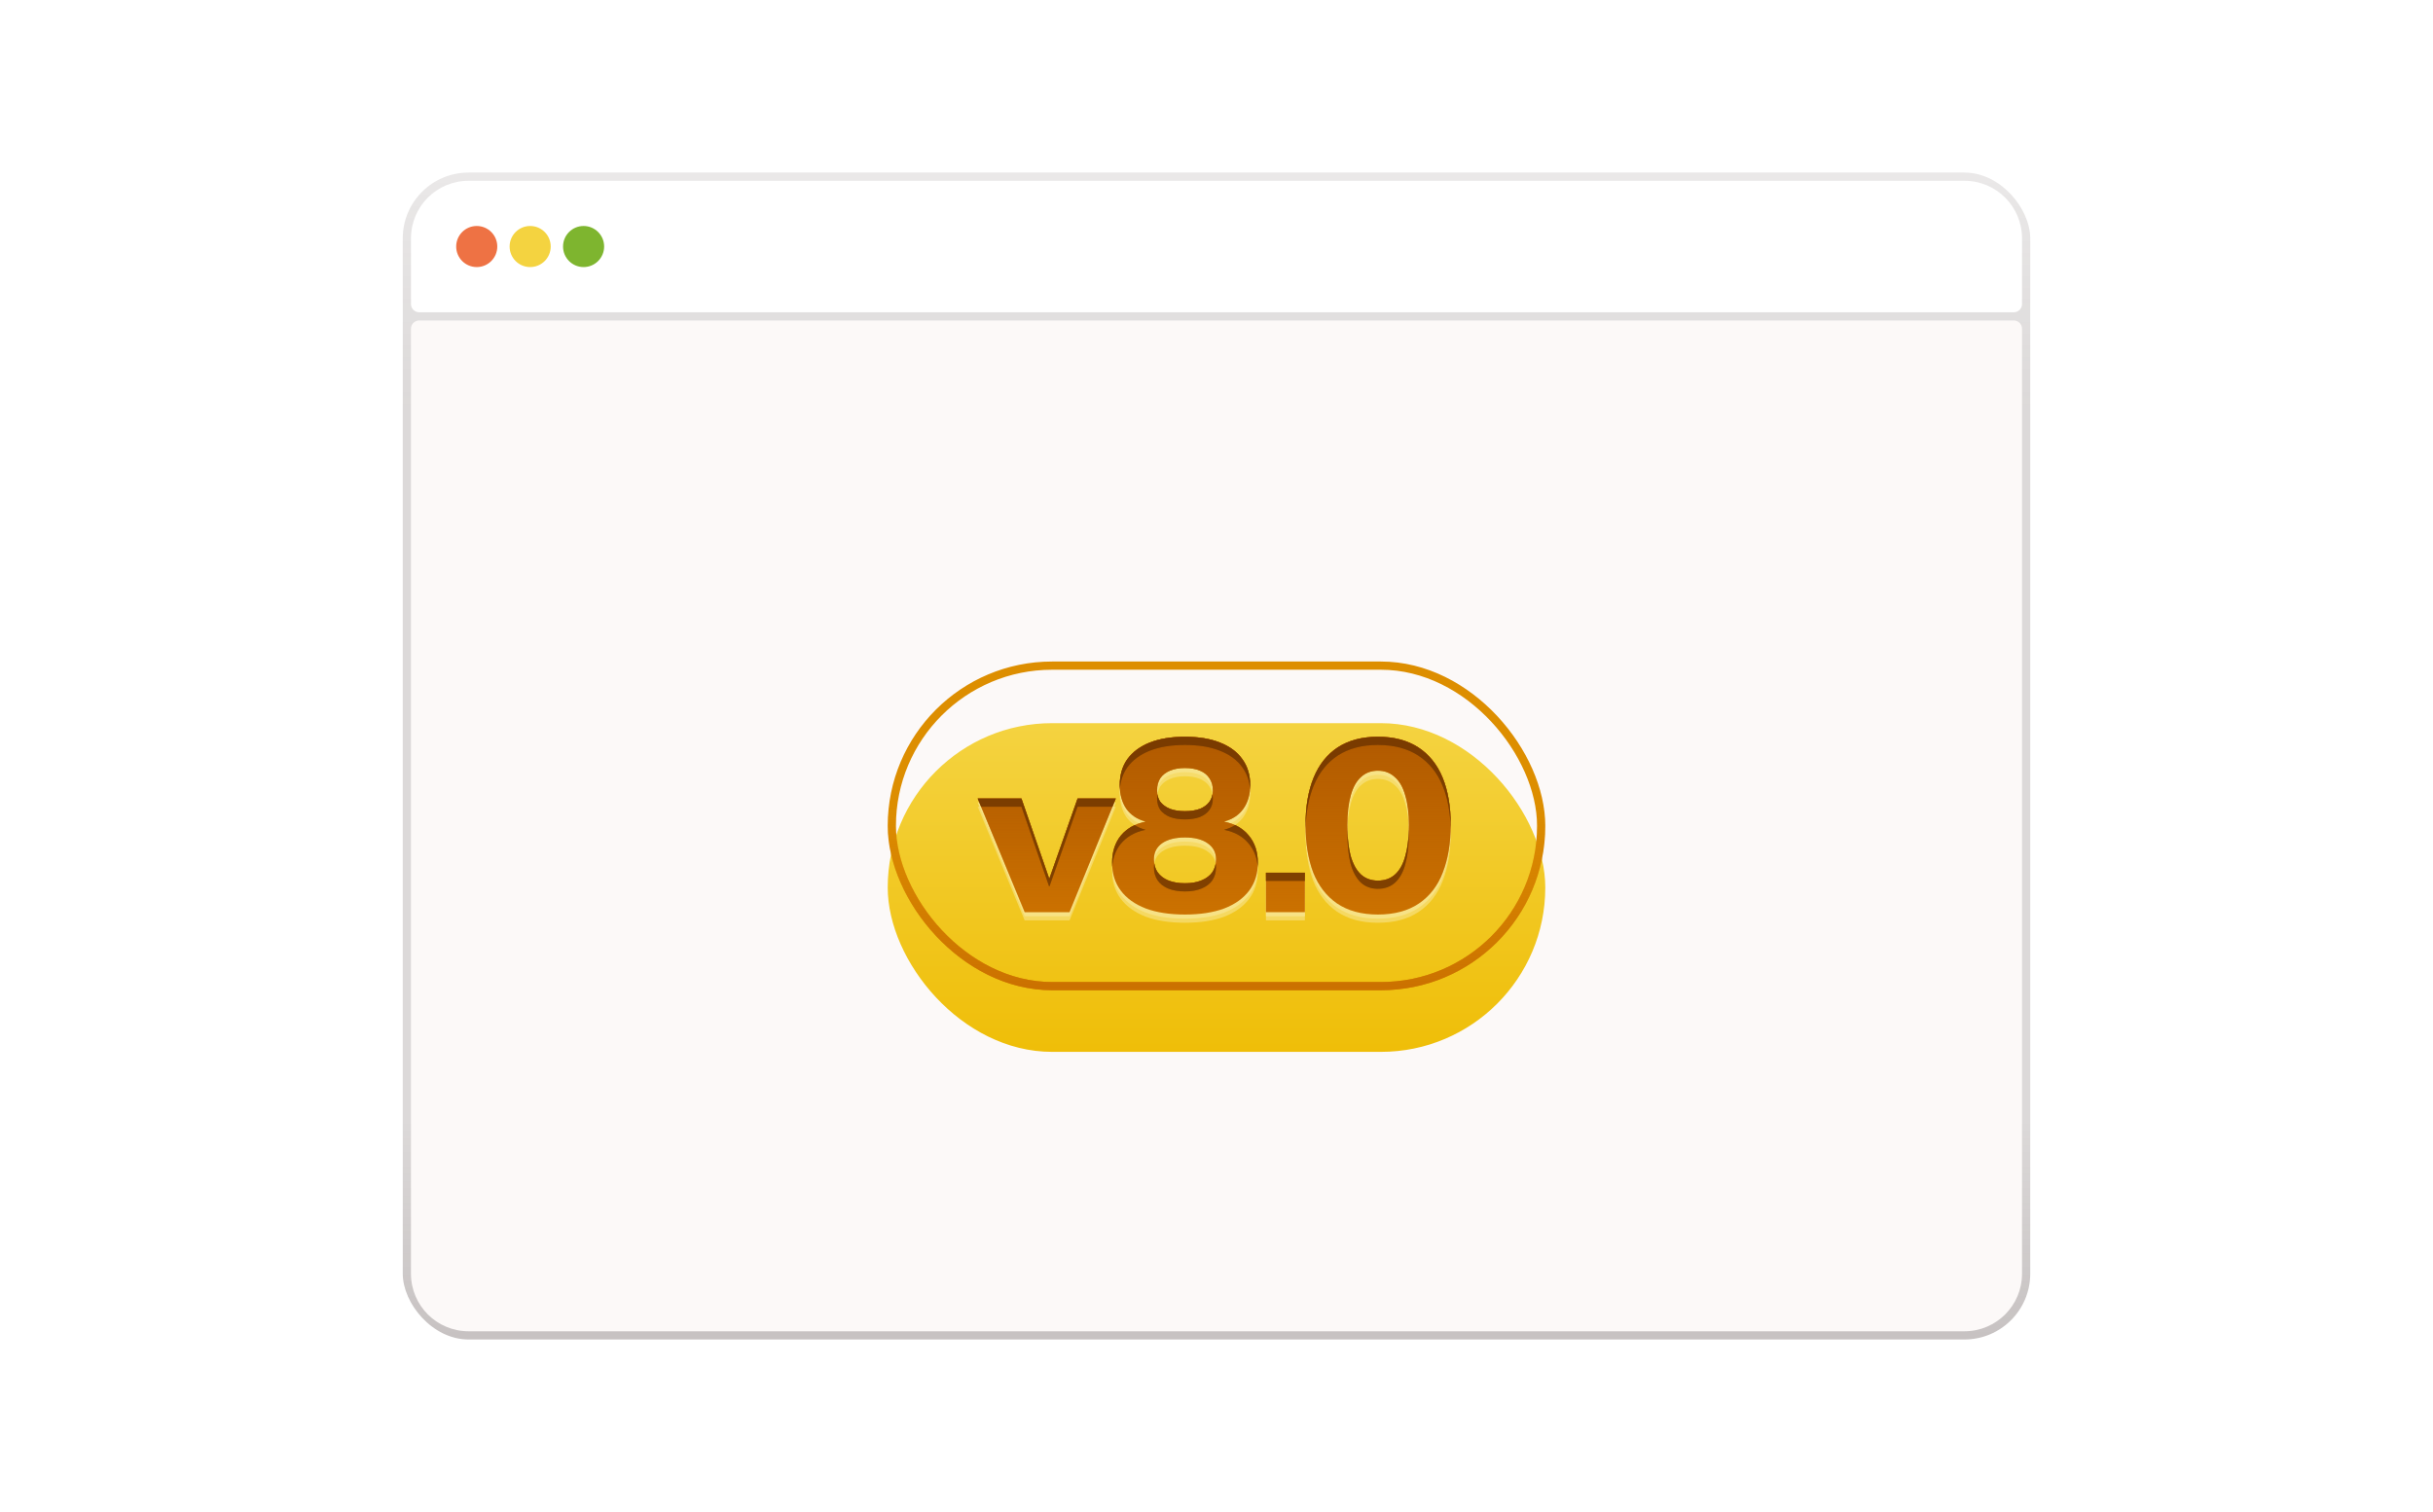 <svg width="592" height="368" viewBox="0 0 592 368" fill="none" xmlns="http://www.w3.org/2000/svg">
<rect x="98" y="42" width="396" height="284" rx="16" fill="url(#paint0_linear_251_572)"/>
<path d="M100 58C100 50.268 106.268 44 114 44H478C485.732 44 492 50.268 492 58V74C492 75.105 491.105 76 490 76H102C100.895 76 100 75.105 100 74V58Z" fill="white"/>
<circle cx="116" cy="60" r="5" fill="#EE7244"/>
<circle cx="129" cy="60" r="5" fill="#F4D340"/>
<circle cx="142" cy="60" r="5" fill="#7EB52F"/>
<path d="M100 80C100 78.895 100.895 78 102 78H490C491.105 78 492 78.895 492 80V310C492 317.732 485.732 324 478 324H114C106.268 324 100 317.732 100 310V80Z" fill="#FCF9F8"/>
<g filter="url(#filter0_ddddddiiii_251_572)">
<rect x="216" y="161" width="160" height="80" rx="40" fill="url(#paint1_linear_251_572)"/>
</g>
<rect x="217" y="162" width="158" height="78" rx="39" stroke="#DD8E00" stroke-width="2"/>
<rect x="217" y="162" width="158" height="78" rx="39" stroke="url(#paint2_linear_251_572)" stroke-width="2"/>
<g filter="url(#filter1_f_251_572)">
<path fill-rule="evenodd" clip-rule="evenodd" d="M270.635 210.97C270.793 208.765 271.485 206.9 272.712 205.376C274.163 203.627 276.147 202.496 278.664 201.984V201.92C277.706 201.67 276.849 201.298 276.094 200.804C274.755 201.415 273.627 202.272 272.712 203.376C271.304 205.125 270.6 207.323 270.6 209.968C270.6 210.308 270.612 210.642 270.635 210.97ZM272.492 192.079C272.468 191.756 272.456 191.426 272.456 191.088C272.456 188.613 273.075 186.501 274.312 184.752C275.592 183.003 277.405 181.659 279.752 180.72C282.141 179.781 285 179.312 288.328 179.312C291.656 179.312 294.493 179.781 296.84 180.72C299.229 181.659 301.043 183.003 302.28 184.752C303.56 186.501 304.2 188.613 304.2 191.088C304.2 191.425 304.188 191.755 304.163 192.078C304.01 190.034 303.382 188.258 302.28 186.752C301.043 185.003 299.229 183.659 296.84 182.72C294.493 181.781 291.656 181.312 288.328 181.312C285 181.312 282.141 181.781 279.752 182.72C277.405 183.659 275.592 185.003 274.312 186.752C273.246 188.259 272.64 190.034 272.492 192.079ZM300.51 200.796C301.864 201.408 302.988 202.268 303.88 203.376C305.331 205.125 306.056 207.323 306.056 209.968C306.056 210.311 306.044 210.647 306.021 210.977C305.859 208.769 305.145 206.902 303.88 205.376C302.472 203.627 300.488 202.496 297.928 201.984V201.92C298.891 201.669 299.752 201.294 300.51 200.796ZM292.36 214.256C291.251 214.725 289.907 214.96 288.328 214.96C286.749 214.96 285.384 214.725 284.232 214.256C283.123 213.787 282.269 213.125 281.672 212.272C281.254 211.645 280.982 210.945 280.857 210.172C280.803 210.479 280.776 210.8 280.776 211.136C280.776 212.331 281.075 213.376 281.672 214.272C282.269 215.125 283.123 215.787 284.232 216.256C285.384 216.725 286.749 216.96 288.328 216.96C289.907 216.96 291.251 216.725 292.36 216.256C293.512 215.787 294.387 215.125 294.984 214.272C295.581 213.376 295.88 212.331 295.88 211.136C295.88 210.803 295.853 210.484 295.798 210.18C295.672 210.95 295.4 211.647 294.984 212.272C294.387 213.125 293.512 213.787 292.36 214.256ZM291.976 196.848C290.952 197.232 289.736 197.424 288.328 197.424C286.92 197.424 285.704 197.232 284.68 196.848C283.656 196.421 282.867 195.845 282.312 195.12C281.961 194.594 281.731 193.997 281.62 193.331C281.569 193.66 281.544 194.005 281.544 194.368C281.544 195.435 281.8 196.352 282.312 197.12C282.867 197.845 283.656 198.421 284.68 198.848C285.704 199.232 286.92 199.424 288.328 199.424C289.736 199.424 290.952 199.232 291.976 198.848C293 198.421 293.768 197.845 294.28 197.12C294.835 196.352 295.112 195.435 295.112 194.368C295.112 194.005 295.085 193.66 295.03 193.331C294.91 193.997 294.66 194.594 294.28 195.12C293.768 195.845 293 196.421 291.976 196.848ZM248.536 194.336H237.896L238.722 196.336H248.536L255.256 215.712H255.368L262.2 196.336H270.682L271.496 194.336H262.2L255.368 213.712H255.256L248.536 194.336ZM308.032 212.4H317.504V214.4H308.032V212.4ZM352.981 201.756C352.889 197.7 352.232 194.192 351.008 191.232C349.685 188.032 347.701 185.579 345.056 183.872C342.411 182.165 339.147 181.312 335.264 181.312C331.424 181.312 328.181 182.165 325.536 183.872C322.933 185.579 320.971 188.032 319.648 191.232C318.424 194.194 317.766 197.705 317.675 201.764C317.668 201.43 317.664 201.093 317.664 200.752C317.664 196.272 318.325 192.432 319.648 189.232C320.971 186.032 322.933 183.579 325.536 181.872C328.181 180.165 331.424 179.312 335.264 179.312C339.147 179.312 342.411 180.165 345.056 181.872C347.701 183.579 349.685 186.032 351.008 189.232C352.331 192.432 352.992 196.272 352.992 200.752C352.992 201.09 352.988 201.425 352.981 201.756ZM339.488 212.784C338.379 213.808 336.971 214.32 335.264 214.32C333.6 214.32 332.213 213.808 331.104 212.784C329.995 211.717 329.163 210.181 328.608 208.176C328.158 206.412 327.905 204.301 327.851 201.843C327.844 202.161 327.84 202.486 327.84 202.816C327.84 205.717 328.096 208.171 328.608 210.176C329.163 212.181 329.995 213.717 331.104 214.784C332.213 215.808 333.6 216.32 335.264 216.32C336.971 216.32 338.379 215.808 339.488 214.784C340.64 213.717 341.472 212.181 341.984 210.176C342.539 208.171 342.816 205.717 342.816 202.816C342.816 202.485 342.812 202.16 342.804 201.842C342.745 204.3 342.472 206.411 341.984 208.176C341.472 210.181 340.64 211.717 339.488 212.784Z" fill="#CB7100"/>
</g>
<g opacity="0.6" filter="url(#filter2_f_251_572)">
<path d="M237.896 196.336H248.536L255.256 215.712H255.368L262.2 196.336H271.496L260.24 224H249.32L237.896 196.336Z" fill="#F8E58E"/>
<path d="M288.328 224.576C284.616 224.576 281.437 224.085 278.792 223.104C276.147 222.08 274.12 220.629 272.712 218.752C271.304 216.875 270.6 214.613 270.6 211.968C270.6 209.323 271.304 207.125 272.712 205.376C274.163 203.627 276.147 202.496 278.664 201.984V201.92C276.701 201.408 275.165 200.384 274.056 198.848C272.989 197.269 272.456 195.349 272.456 193.088C272.456 190.613 273.075 188.501 274.312 186.752C275.592 185.003 277.405 183.659 279.752 182.72C282.141 181.781 285 181.312 288.328 181.312C291.656 181.312 294.493 181.781 296.84 182.72C299.229 183.659 301.043 185.003 302.28 186.752C303.56 188.501 304.2 190.613 304.2 193.088C304.2 195.349 303.645 197.269 302.536 198.848C301.427 200.384 299.891 201.408 297.928 201.92V201.984C300.488 202.496 302.472 203.627 303.88 205.376C305.331 207.125 306.056 209.323 306.056 211.968C306.056 214.613 305.352 216.875 303.944 218.752C302.536 220.629 300.509 222.08 297.864 223.104C295.219 224.085 292.04 224.576 288.328 224.576ZM288.328 216.96C289.907 216.96 291.251 216.725 292.36 216.256C293.512 215.787 294.387 215.125 294.984 214.272C295.581 213.376 295.88 212.331 295.88 211.136C295.88 209.472 295.197 208.171 293.832 207.232C292.509 206.293 290.675 205.824 288.328 205.824C285.981 205.824 284.125 206.293 282.76 207.232C281.437 208.171 280.776 209.472 280.776 211.136C280.776 212.331 281.075 213.376 281.672 214.272C282.269 215.125 283.123 215.787 284.232 216.256C285.384 216.725 286.749 216.96 288.328 216.96ZM288.328 199.424C289.736 199.424 290.952 199.232 291.976 198.848C293 198.421 293.768 197.845 294.28 197.12C294.835 196.352 295.112 195.435 295.112 194.368C295.112 193.216 294.835 192.235 294.28 191.424C293.768 190.613 293 189.995 291.976 189.568C290.952 189.141 289.736 188.928 288.328 188.928C286.92 188.928 285.704 189.141 284.68 189.568C283.656 189.995 282.867 190.613 282.312 191.424C281.8 192.235 281.544 193.216 281.544 194.368C281.544 195.435 281.8 196.352 282.312 197.12C282.867 197.845 283.656 198.421 284.68 198.848C285.704 199.232 286.92 199.424 288.328 199.424Z" fill="#F8E58E"/>
<path d="M308.032 214.4H317.504V224H308.032V214.4Z" fill="#F8E58E"/>
<path d="M335.264 224.576C331.296 224.576 327.989 223.68 325.344 221.888C322.741 220.096 320.8 217.579 319.52 214.336C318.283 211.051 317.664 207.189 317.664 202.752C317.664 198.272 318.325 194.432 319.648 191.232C320.971 188.032 322.933 185.579 325.536 183.872C328.181 182.165 331.424 181.312 335.264 181.312C339.147 181.312 342.411 182.165 345.056 183.872C347.701 185.579 349.685 188.032 351.008 191.232C352.331 194.432 352.992 198.272 352.992 202.752C352.992 207.189 352.352 211.051 351.072 214.336C349.835 217.579 347.893 220.096 345.248 221.888C342.603 223.68 339.275 224.576 335.264 224.576ZM335.264 216.32C336.971 216.32 338.379 215.808 339.488 214.784C340.64 213.717 341.472 212.181 341.984 210.176C342.539 208.171 342.816 205.717 342.816 202.816C342.816 199.957 342.517 197.547 341.92 195.584C341.365 193.579 340.512 192.085 339.36 191.104C338.251 190.08 336.885 189.568 335.264 189.568C333.643 189.568 332.277 190.08 331.168 191.104C330.059 192.085 329.227 193.579 328.672 195.584C328.117 197.547 327.84 199.957 327.84 202.816C327.84 205.717 328.096 208.171 328.608 210.176C329.163 212.181 329.995 213.717 331.104 214.784C332.213 215.808 333.6 216.32 335.264 216.32Z" fill="#F8E58E"/>
</g>
<g opacity="0.8" filter="url(#filter3_f_251_572)">
<path d="M237.896 195.336H248.536L255.256 214.712H255.368L262.2 195.336H271.496L260.24 223H249.32L237.896 195.336Z" fill="#F8E58E"/>
<path d="M288.328 223.576C284.616 223.576 281.437 223.085 278.792 222.104C276.147 221.08 274.12 219.629 272.712 217.752C271.304 215.875 270.6 213.613 270.6 210.968C270.6 208.323 271.304 206.125 272.712 204.376C274.163 202.627 276.147 201.496 278.664 200.984V200.92C276.701 200.408 275.165 199.384 274.056 197.848C272.989 196.269 272.456 194.349 272.456 192.088C272.456 189.613 273.075 187.501 274.312 185.752C275.592 184.003 277.405 182.659 279.752 181.72C282.141 180.781 285 180.312 288.328 180.312C291.656 180.312 294.493 180.781 296.84 181.72C299.229 182.659 301.043 184.003 302.28 185.752C303.56 187.501 304.2 189.613 304.2 192.088C304.2 194.349 303.645 196.269 302.536 197.848C301.427 199.384 299.891 200.408 297.928 200.92V200.984C300.488 201.496 302.472 202.627 303.88 204.376C305.331 206.125 306.056 208.323 306.056 210.968C306.056 213.613 305.352 215.875 303.944 217.752C302.536 219.629 300.509 221.08 297.864 222.104C295.219 223.085 292.04 223.576 288.328 223.576ZM288.328 215.96C289.907 215.96 291.251 215.725 292.36 215.256C293.512 214.787 294.387 214.125 294.984 213.272C295.581 212.376 295.88 211.331 295.88 210.136C295.88 208.472 295.197 207.171 293.832 206.232C292.509 205.293 290.675 204.824 288.328 204.824C285.981 204.824 284.125 205.293 282.76 206.232C281.437 207.171 280.776 208.472 280.776 210.136C280.776 211.331 281.075 212.376 281.672 213.272C282.269 214.125 283.123 214.787 284.232 215.256C285.384 215.725 286.749 215.96 288.328 215.96ZM288.328 198.424C289.736 198.424 290.952 198.232 291.976 197.848C293 197.421 293.768 196.845 294.28 196.12C294.835 195.352 295.112 194.435 295.112 193.368C295.112 192.216 294.835 191.235 294.28 190.424C293.768 189.613 293 188.995 291.976 188.568C290.952 188.141 289.736 187.928 288.328 187.928C286.92 187.928 285.704 188.141 284.68 188.568C283.656 188.995 282.867 189.613 282.312 190.424C281.8 191.235 281.544 192.216 281.544 193.368C281.544 194.435 281.8 195.352 282.312 196.12C282.867 196.845 283.656 197.421 284.68 197.848C285.704 198.232 286.92 198.424 288.328 198.424Z" fill="#F8E58E"/>
<path d="M308.032 213.4H317.504V223H308.032V213.4Z" fill="#F8E58E"/>
<path d="M335.264 223.576C331.296 223.576 327.989 222.68 325.344 220.888C322.741 219.096 320.8 216.579 319.52 213.336C318.283 210.051 317.664 206.189 317.664 201.752C317.664 197.272 318.325 193.432 319.648 190.232C320.971 187.032 322.933 184.579 325.536 182.872C328.181 181.165 331.424 180.312 335.264 180.312C339.147 180.312 342.411 181.165 345.056 182.872C347.701 184.579 349.685 187.032 351.008 190.232C352.331 193.432 352.992 197.272 352.992 201.752C352.992 206.189 352.352 210.051 351.072 213.336C349.835 216.579 347.893 219.096 345.248 220.888C342.603 222.68 339.275 223.576 335.264 223.576ZM335.264 215.32C336.971 215.32 338.379 214.808 339.488 213.784C340.64 212.717 341.472 211.181 341.984 209.176C342.539 207.171 342.816 204.717 342.816 201.816C342.816 198.957 342.517 196.547 341.92 194.584C341.365 192.579 340.512 191.085 339.36 190.104C338.251 189.08 336.885 188.568 335.264 188.568C333.643 188.568 332.277 189.08 331.168 190.104C330.059 191.085 329.227 192.579 328.672 194.584C328.117 196.547 327.84 198.957 327.84 201.816C327.84 204.717 328.096 207.171 328.608 209.176C329.163 211.181 329.995 212.717 331.104 213.784C332.213 214.808 333.6 215.32 335.264 215.32Z" fill="#F8E58E"/>
</g>
<path d="M237.896 194.336H248.536L255.256 213.712H255.368L262.2 194.336H271.496L260.24 222H249.32L237.896 194.336Z" fill="#CB7100"/>
<path d="M288.328 222.576C284.616 222.576 281.437 222.085 278.792 221.104C276.147 220.08 274.12 218.629 272.712 216.752C271.304 214.875 270.6 212.613 270.6 209.968C270.6 207.323 271.304 205.125 272.712 203.376C274.163 201.627 276.147 200.496 278.664 199.984V199.92C276.701 199.408 275.165 198.384 274.056 196.848C272.989 195.269 272.456 193.349 272.456 191.088C272.456 188.613 273.075 186.501 274.312 184.752C275.592 183.003 277.405 181.659 279.752 180.72C282.141 179.781 285 179.312 288.328 179.312C291.656 179.312 294.493 179.781 296.84 180.72C299.229 181.659 301.043 183.003 302.28 184.752C303.56 186.501 304.2 188.613 304.2 191.088C304.2 193.349 303.645 195.269 302.536 196.848C301.427 198.384 299.891 199.408 297.928 199.92V199.984C300.488 200.496 302.472 201.627 303.88 203.376C305.331 205.125 306.056 207.323 306.056 209.968C306.056 212.613 305.352 214.875 303.944 216.752C302.536 218.629 300.509 220.08 297.864 221.104C295.219 222.085 292.04 222.576 288.328 222.576ZM288.328 214.96C289.907 214.96 291.251 214.725 292.36 214.256C293.512 213.787 294.387 213.125 294.984 212.272C295.581 211.376 295.88 210.331 295.88 209.136C295.88 207.472 295.197 206.171 293.832 205.232C292.509 204.293 290.675 203.824 288.328 203.824C285.981 203.824 284.125 204.293 282.76 205.232C281.437 206.171 280.776 207.472 280.776 209.136C280.776 210.331 281.075 211.376 281.672 212.272C282.269 213.125 283.123 213.787 284.232 214.256C285.384 214.725 286.749 214.96 288.328 214.96ZM288.328 197.424C289.736 197.424 290.952 197.232 291.976 196.848C293 196.421 293.768 195.845 294.28 195.12C294.835 194.352 295.112 193.435 295.112 192.368C295.112 191.216 294.835 190.235 294.28 189.424C293.768 188.613 293 187.995 291.976 187.568C290.952 187.141 289.736 186.928 288.328 186.928C286.92 186.928 285.704 187.141 284.68 187.568C283.656 187.995 282.867 188.613 282.312 189.424C281.8 190.235 281.544 191.216 281.544 192.368C281.544 193.435 281.8 194.352 282.312 195.12C282.867 195.845 283.656 196.421 284.68 196.848C285.704 197.232 286.92 197.424 288.328 197.424Z" fill="#CB7100"/>
<path d="M308.032 212.4H317.504V222H308.032V212.4Z" fill="#CB7100"/>
<path d="M335.264 222.576C331.296 222.576 327.989 221.68 325.344 219.888C322.741 218.096 320.8 215.579 319.52 212.336C318.283 209.051 317.664 205.189 317.664 200.752C317.664 196.272 318.325 192.432 319.648 189.232C320.971 186.032 322.933 183.579 325.536 181.872C328.181 180.165 331.424 179.312 335.264 179.312C339.147 179.312 342.411 180.165 345.056 181.872C347.701 183.579 349.685 186.032 351.008 189.232C352.331 192.432 352.992 196.272 352.992 200.752C352.992 205.189 352.352 209.051 351.072 212.336C349.835 215.579 347.893 218.096 345.248 219.888C342.603 221.68 339.275 222.576 335.264 222.576ZM335.264 214.32C336.971 214.32 338.379 213.808 339.488 212.784C340.64 211.717 341.472 210.181 341.984 208.176C342.539 206.171 342.816 203.717 342.816 200.816C342.816 197.957 342.517 195.547 341.92 193.584C341.365 191.579 340.512 190.085 339.36 189.104C338.251 188.08 336.885 187.568 335.264 187.568C333.643 187.568 332.277 188.08 331.168 189.104C330.059 190.085 329.227 191.579 328.672 193.584C328.117 195.547 327.84 197.957 327.84 200.816C327.84 203.717 328.096 206.171 328.608 208.176C329.163 210.181 329.995 211.717 331.104 212.784C332.213 213.808 333.6 214.32 335.264 214.32Z" fill="#CB7100"/>
<path d="M237.896 194.336H248.536L255.256 213.712H255.368L262.2 194.336H271.496L260.24 222H249.32L237.896 194.336Z" fill="url(#paint3_linear_251_572)"/>
<path d="M288.328 222.576C284.616 222.576 281.437 222.085 278.792 221.104C276.147 220.08 274.12 218.629 272.712 216.752C271.304 214.875 270.6 212.613 270.6 209.968C270.6 207.323 271.304 205.125 272.712 203.376C274.163 201.627 276.147 200.496 278.664 199.984V199.92C276.701 199.408 275.165 198.384 274.056 196.848C272.989 195.269 272.456 193.349 272.456 191.088C272.456 188.613 273.075 186.501 274.312 184.752C275.592 183.003 277.405 181.659 279.752 180.72C282.141 179.781 285 179.312 288.328 179.312C291.656 179.312 294.493 179.781 296.84 180.72C299.229 181.659 301.043 183.003 302.28 184.752C303.56 186.501 304.2 188.613 304.2 191.088C304.2 193.349 303.645 195.269 302.536 196.848C301.427 198.384 299.891 199.408 297.928 199.92V199.984C300.488 200.496 302.472 201.627 303.88 203.376C305.331 205.125 306.056 207.323 306.056 209.968C306.056 212.613 305.352 214.875 303.944 216.752C302.536 218.629 300.509 220.08 297.864 221.104C295.219 222.085 292.04 222.576 288.328 222.576ZM288.328 214.96C289.907 214.96 291.251 214.725 292.36 214.256C293.512 213.787 294.387 213.125 294.984 212.272C295.581 211.376 295.88 210.331 295.88 209.136C295.88 207.472 295.197 206.171 293.832 205.232C292.509 204.293 290.675 203.824 288.328 203.824C285.981 203.824 284.125 204.293 282.76 205.232C281.437 206.171 280.776 207.472 280.776 209.136C280.776 210.331 281.075 211.376 281.672 212.272C282.269 213.125 283.123 213.787 284.232 214.256C285.384 214.725 286.749 214.96 288.328 214.96ZM288.328 197.424C289.736 197.424 290.952 197.232 291.976 196.848C293 196.421 293.768 195.845 294.28 195.12C294.835 194.352 295.112 193.435 295.112 192.368C295.112 191.216 294.835 190.235 294.28 189.424C293.768 188.613 293 187.995 291.976 187.568C290.952 187.141 289.736 186.928 288.328 186.928C286.92 186.928 285.704 187.141 284.68 187.568C283.656 187.995 282.867 188.613 282.312 189.424C281.8 190.235 281.544 191.216 281.544 192.368C281.544 193.435 281.8 194.352 282.312 195.12C282.867 195.845 283.656 196.421 284.68 196.848C285.704 197.232 286.92 197.424 288.328 197.424Z" fill="url(#paint4_linear_251_572)"/>
<path d="M308.032 212.4H317.504V222H308.032V212.4Z" fill="url(#paint5_linear_251_572)"/>
<path d="M335.264 222.576C331.296 222.576 327.989 221.68 325.344 219.888C322.741 218.096 320.8 215.579 319.52 212.336C318.283 209.051 317.664 205.189 317.664 200.752C317.664 196.272 318.325 192.432 319.648 189.232C320.971 186.032 322.933 183.579 325.536 181.872C328.181 180.165 331.424 179.312 335.264 179.312C339.147 179.312 342.411 180.165 345.056 181.872C347.701 183.579 349.685 186.032 351.008 189.232C352.331 192.432 352.992 196.272 352.992 200.752C352.992 205.189 352.352 209.051 351.072 212.336C349.835 215.579 347.893 218.096 345.248 219.888C342.603 221.68 339.275 222.576 335.264 222.576ZM335.264 214.32C336.971 214.32 338.379 213.808 339.488 212.784C340.64 211.717 341.472 210.181 341.984 208.176C342.539 206.171 342.816 203.717 342.816 200.816C342.816 197.957 342.517 195.547 341.92 193.584C341.365 191.579 340.512 190.085 339.36 189.104C338.251 188.08 336.885 187.568 335.264 187.568C333.643 187.568 332.277 188.08 331.168 189.104C330.059 190.085 329.227 191.579 328.672 193.584C328.117 195.547 327.84 197.957 327.84 200.816C327.84 203.717 328.096 206.171 328.608 208.176C329.163 210.181 329.995 211.717 331.104 212.784C332.213 213.808 333.6 214.32 335.264 214.32Z" fill="url(#paint6_linear_251_572)"/>
<g opacity="0.4" filter="url(#filter4_f_251_572)">
<path fill-rule="evenodd" clip-rule="evenodd" d="M270.635 210.97C270.793 208.765 271.485 206.9 272.712 205.376C274.163 203.627 276.147 202.496 278.664 201.984V201.92C277.706 201.67 276.849 201.298 276.094 200.804C274.755 201.415 273.627 202.272 272.712 203.376C271.304 205.125 270.6 207.323 270.6 209.968C270.6 210.308 270.612 210.642 270.635 210.97ZM272.492 192.079C272.468 191.756 272.456 191.426 272.456 191.088C272.456 188.613 273.075 186.501 274.312 184.752C275.592 183.003 277.405 181.659 279.752 180.72C282.141 179.781 285 179.312 288.328 179.312C291.656 179.312 294.493 179.781 296.84 180.72C299.229 181.659 301.043 183.003 302.28 184.752C303.56 186.501 304.2 188.613 304.2 191.088C304.2 191.425 304.188 191.755 304.163 192.078C304.01 190.034 303.382 188.258 302.28 186.752C301.043 185.003 299.229 183.659 296.84 182.72C294.493 181.781 291.656 181.312 288.328 181.312C285 181.312 282.141 181.781 279.752 182.72C277.405 183.659 275.592 185.003 274.312 186.752C273.246 188.259 272.64 190.034 272.492 192.079ZM300.51 200.796C301.864 201.408 302.988 202.268 303.88 203.376C305.331 205.125 306.056 207.323 306.056 209.968C306.056 210.311 306.044 210.647 306.021 210.977C305.859 208.769 305.145 206.902 303.88 205.376C302.472 203.627 300.488 202.496 297.928 201.984V201.92C298.891 201.669 299.752 201.294 300.51 200.796ZM292.36 214.256C291.251 214.725 289.907 214.96 288.328 214.96C286.749 214.96 285.384 214.725 284.232 214.256C283.123 213.787 282.269 213.125 281.672 212.272C281.254 211.645 280.982 210.945 280.857 210.172C280.803 210.479 280.776 210.8 280.776 211.136C280.776 212.331 281.075 213.376 281.672 214.272C282.269 215.125 283.123 215.787 284.232 216.256C285.384 216.725 286.749 216.96 288.328 216.96C289.907 216.96 291.251 216.725 292.36 216.256C293.512 215.787 294.387 215.125 294.984 214.272C295.581 213.376 295.88 212.331 295.88 211.136C295.88 210.803 295.853 210.484 295.798 210.18C295.672 210.95 295.4 211.647 294.984 212.272C294.387 213.125 293.512 213.787 292.36 214.256ZM291.976 196.848C290.952 197.232 289.736 197.424 288.328 197.424C286.92 197.424 285.704 197.232 284.68 196.848C283.656 196.421 282.867 195.845 282.312 195.12C281.961 194.594 281.731 193.997 281.62 193.331C281.569 193.66 281.544 194.005 281.544 194.368C281.544 195.435 281.8 196.352 282.312 197.12C282.867 197.845 283.656 198.421 284.68 198.848C285.704 199.232 286.92 199.424 288.328 199.424C289.736 199.424 290.952 199.232 291.976 198.848C293 198.421 293.768 197.845 294.28 197.12C294.835 196.352 295.112 195.435 295.112 194.368C295.112 194.005 295.085 193.66 295.03 193.331C294.91 193.997 294.66 194.594 294.28 195.12C293.768 195.845 293 196.421 291.976 196.848ZM248.536 194.336H237.896L238.722 196.336H248.536L255.256 215.712H255.368L262.2 196.336H270.682L271.496 194.336H262.2L255.368 213.712H255.256L248.536 194.336ZM308.032 212.4H317.504V214.4H308.032V212.4ZM352.981 201.756C352.889 197.7 352.232 194.192 351.008 191.232C349.685 188.032 347.701 185.579 345.056 183.872C342.411 182.165 339.147 181.312 335.264 181.312C331.424 181.312 328.181 182.165 325.536 183.872C322.933 185.579 320.971 188.032 319.648 191.232C318.424 194.194 317.766 197.705 317.675 201.764C317.668 201.43 317.664 201.093 317.664 200.752C317.664 196.272 318.325 192.432 319.648 189.232C320.971 186.032 322.933 183.579 325.536 181.872C328.181 180.165 331.424 179.312 335.264 179.312C339.147 179.312 342.411 180.165 345.056 181.872C347.701 183.579 349.685 186.032 351.008 189.232C352.331 192.432 352.992 196.272 352.992 200.752C352.992 201.09 352.988 201.425 352.981 201.756ZM339.488 212.784C338.379 213.808 336.971 214.32 335.264 214.32C333.6 214.32 332.213 213.808 331.104 212.784C329.995 211.717 329.163 210.181 328.608 208.176C328.158 206.412 327.905 204.301 327.851 201.843C327.844 202.161 327.84 202.486 327.84 202.816C327.84 205.717 328.096 208.171 328.608 210.176C329.163 212.181 329.995 213.717 331.104 214.784C332.213 215.808 333.6 216.32 335.264 216.32C336.971 216.32 338.379 215.808 339.488 214.784C340.64 213.717 341.472 212.181 341.984 210.176C342.539 208.171 342.816 205.717 342.816 202.816C342.816 202.485 342.812 202.16 342.804 201.842C342.745 204.3 342.472 206.411 341.984 208.176C341.472 210.181 340.64 211.717 339.488 212.784Z" fill="#612E00"/>
</g>
<g opacity="0.5" filter="url(#filter5_f_251_572)">
<path fill-rule="evenodd" clip-rule="evenodd" d="M270.635 210.97C270.793 208.765 271.485 206.9 272.712 205.376C274.163 203.627 276.147 202.496 278.664 201.984V201.92C277.706 201.67 276.849 201.298 276.094 200.804C274.755 201.415 273.627 202.272 272.712 203.376C271.304 205.125 270.6 207.323 270.6 209.968C270.6 210.308 270.612 210.642 270.635 210.97ZM272.492 192.079C272.468 191.756 272.456 191.426 272.456 191.088C272.456 188.613 273.075 186.501 274.312 184.752C275.592 183.003 277.405 181.659 279.752 180.72C282.141 179.781 285 179.312 288.328 179.312C291.656 179.312 294.493 179.781 296.84 180.72C299.229 181.659 301.043 183.003 302.28 184.752C303.56 186.501 304.2 188.613 304.2 191.088C304.2 191.425 304.188 191.755 304.163 192.078C304.01 190.034 303.382 188.258 302.28 186.752C301.043 185.003 299.229 183.659 296.84 182.72C294.493 181.781 291.656 181.312 288.328 181.312C285 181.312 282.141 181.781 279.752 182.72C277.405 183.659 275.592 185.003 274.312 186.752C273.246 188.259 272.64 190.034 272.492 192.079ZM300.51 200.796C301.864 201.408 302.988 202.268 303.88 203.376C305.331 205.125 306.056 207.323 306.056 209.968C306.056 210.311 306.044 210.647 306.021 210.977C305.859 208.769 305.145 206.902 303.88 205.376C302.472 203.627 300.488 202.496 297.928 201.984V201.92C298.891 201.669 299.752 201.294 300.51 200.796ZM292.36 214.256C291.251 214.725 289.907 214.96 288.328 214.96C286.749 214.96 285.384 214.725 284.232 214.256C283.123 213.787 282.269 213.125 281.672 212.272C281.254 211.645 280.982 210.945 280.857 210.172C280.803 210.479 280.776 210.8 280.776 211.136C280.776 212.331 281.075 213.376 281.672 214.272C282.269 215.125 283.123 215.787 284.232 216.256C285.384 216.725 286.749 216.96 288.328 216.96C289.907 216.96 291.251 216.725 292.36 216.256C293.512 215.787 294.387 215.125 294.984 214.272C295.581 213.376 295.88 212.331 295.88 211.136C295.88 210.803 295.853 210.484 295.798 210.18C295.672 210.95 295.4 211.647 294.984 212.272C294.387 213.125 293.512 213.787 292.36 214.256ZM291.976 196.848C290.952 197.232 289.736 197.424 288.328 197.424C286.92 197.424 285.704 197.232 284.68 196.848C283.656 196.421 282.867 195.845 282.312 195.12C281.961 194.594 281.731 193.997 281.62 193.331C281.569 193.66 281.544 194.005 281.544 194.368C281.544 195.435 281.8 196.352 282.312 197.12C282.867 197.845 283.656 198.421 284.68 198.848C285.704 199.232 286.92 199.424 288.328 199.424C289.736 199.424 290.952 199.232 291.976 198.848C293 198.421 293.768 197.845 294.28 197.12C294.835 196.352 295.112 195.435 295.112 194.368C295.112 194.005 295.085 193.66 295.03 193.331C294.91 193.997 294.66 194.594 294.28 195.12C293.768 195.845 293 196.421 291.976 196.848ZM248.536 194.336H237.896L238.722 196.336H248.536L255.256 215.712H255.368L262.2 196.336H270.682L271.496 194.336H262.2L255.368 213.712H255.256L248.536 194.336ZM308.032 212.4H317.504V214.4H308.032V212.4ZM352.981 201.756C352.889 197.7 352.232 194.192 351.008 191.232C349.685 188.032 347.701 185.579 345.056 183.872C342.411 182.165 339.147 181.312 335.264 181.312C331.424 181.312 328.181 182.165 325.536 183.872C322.933 185.579 320.971 188.032 319.648 191.232C318.424 194.194 317.766 197.705 317.675 201.764C317.668 201.43 317.664 201.093 317.664 200.752C317.664 196.272 318.325 192.432 319.648 189.232C320.971 186.032 322.933 183.579 325.536 181.872C328.181 180.165 331.424 179.312 335.264 179.312C339.147 179.312 342.411 180.165 345.056 181.872C347.701 183.579 349.685 186.032 351.008 189.232C352.331 192.432 352.992 196.272 352.992 200.752C352.992 201.09 352.988 201.425 352.981 201.756ZM339.488 212.784C338.379 213.808 336.971 214.32 335.264 214.32C333.6 214.32 332.213 213.808 331.104 212.784C329.995 211.717 329.163 210.181 328.608 208.176C328.158 206.412 327.905 204.301 327.851 201.843C327.844 202.161 327.84 202.486 327.84 202.816C327.84 205.717 328.096 208.171 328.608 210.176C329.163 212.181 329.995 213.717 331.104 214.784C332.213 215.808 333.6 216.32 335.264 216.32C336.971 216.32 338.379 215.808 339.488 214.784C340.64 213.717 341.472 212.181 341.984 210.176C342.539 208.171 342.816 205.717 342.816 202.816C342.816 202.485 342.812 202.16 342.804 201.842C342.745 204.3 342.472 206.411 341.984 208.176C341.472 210.181 340.64 211.717 339.488 212.784Z" fill="#612E00"/>
</g>
<defs>
<filter id="filter0_ddddddiiii_251_572" x="210" y="158" width="172" height="95" filterUnits="userSpaceOnUse" color-interpolation-filters="sRGB">
<feFlood flood-opacity="0" result="BackgroundImageFix"/>
<feColorMatrix in="SourceAlpha" type="matrix" values="0 0 0 0 0 0 0 0 0 0 0 0 0 0 0 0 0 0 127 0" result="hardAlpha"/>
<feMorphology radius="0.5" operator="erode" in="SourceAlpha" result="effect1_dropShadow_251_572"/>
<feOffset dy="1"/>
<feGaussianBlur stdDeviation="0.5"/>
<feComposite in2="hardAlpha" operator="out"/>
<feColorMatrix type="matrix" values="0 0 0 0 0.796 0 0 0 0 0.443 0 0 0 0 0 0 0 0 0.1 0"/>
<feBlend mode="normal" in2="BackgroundImageFix" result="effect1_dropShadow_251_572"/>
<feColorMatrix in="SourceAlpha" type="matrix" values="0 0 0 0 0 0 0 0 0 0 0 0 0 0 0 0 0 0 127 0" result="hardAlpha"/>
<feMorphology radius="1.5" operator="erode" in="SourceAlpha" result="effect2_dropShadow_251_572"/>
<feOffset dy="1"/>
<feGaussianBlur stdDeviation="1.5"/>
<feComposite in2="hardAlpha" operator="out"/>
<feColorMatrix type="matrix" values="0 0 0 0 0.796 0 0 0 0 0.443 0 0 0 0 0 0 0 0 0.1 0"/>
<feBlend mode="normal" in2="effect1_dropShadow_251_572" result="effect2_dropShadow_251_572"/>
<feColorMatrix in="SourceAlpha" type="matrix" values="0 0 0 0 0 0 0 0 0 0 0 0 0 0 0 0 0 0 127 0" result="hardAlpha"/>
<feMorphology radius="2" operator="erode" in="SourceAlpha" result="effect3_dropShadow_251_572"/>
<feOffset dy="2"/>
<feGaussianBlur stdDeviation="2"/>
<feComposite in2="hardAlpha" operator="out"/>
<feColorMatrix type="matrix" values="0 0 0 0 0.796 0 0 0 0 0.443 0 0 0 0 0 0 0 0 0.1 0"/>
<feBlend mode="normal" in2="effect2_dropShadow_251_572" result="effect3_dropShadow_251_572"/>
<feColorMatrix in="SourceAlpha" type="matrix" values="0 0 0 0 0 0 0 0 0 0 0 0 0 0 0 0 0 0 127 0" result="hardAlpha"/>
<feMorphology radius="3" operator="erode" in="SourceAlpha" result="effect4_dropShadow_251_572"/>
<feOffset dy="3"/>
<feGaussianBlur stdDeviation="3"/>
<feComposite in2="hardAlpha" operator="out"/>
<feColorMatrix type="matrix" values="0 0 0 0 0.796 0 0 0 0 0.443 0 0 0 0 0 0 0 0 0.1 0"/>
<feBlend mode="normal" in2="effect3_dropShadow_251_572" result="effect4_dropShadow_251_572"/>
<feColorMatrix in="SourceAlpha" type="matrix" values="0 0 0 0 0 0 0 0 0 0 0 0 0 0 0 0 0 0 127 0" result="hardAlpha"/>
<feMorphology radius="4" operator="erode" in="SourceAlpha" result="effect5_dropShadow_251_572"/>
<feOffset dy="4"/>
<feGaussianBlur stdDeviation="4"/>
<feComposite in2="hardAlpha" operator="out"/>
<feColorMatrix type="matrix" values="0 0 0 0 0.796 0 0 0 0 0.443 0 0 0 0 0 0 0 0 0.1 0"/>
<feBlend mode="normal" in2="effect4_dropShadow_251_572" result="effect5_dropShadow_251_572"/>
<feColorMatrix in="SourceAlpha" type="matrix" values="0 0 0 0 0 0 0 0 0 0 0 0 0 0 0 0 0 0 127 0" result="hardAlpha"/>
<feMorphology radius="6" operator="erode" in="SourceAlpha" result="effect6_dropShadow_251_572"/>
<feOffset dy="6"/>
<feGaussianBlur stdDeviation="6"/>
<feComposite in2="hardAlpha" operator="out"/>
<feColorMatrix type="matrix" values="0 0 0 0 0.796 0 0 0 0 0.443 0 0 0 0 0 0 0 0 0.1 0"/>
<feBlend mode="normal" in2="effect5_dropShadow_251_572" result="effect6_dropShadow_251_572"/>
<feBlend mode="normal" in="SourceGraphic" in2="effect6_dropShadow_251_572" result="shape"/>
<feColorMatrix in="SourceAlpha" type="matrix" values="0 0 0 0 0 0 0 0 0 0 0 0 0 0 0 0 0 0 127 0" result="hardAlpha"/>
<feMorphology radius="3" operator="erode" in="SourceAlpha" result="effect7_innerShadow_251_572"/>
<feOffset dy="-3"/>
<feGaussianBlur stdDeviation="3"/>
<feComposite in2="hardAlpha" operator="arithmetic" k2="-1" k3="1"/>
<feColorMatrix type="matrix" values="0 0 0 0 0.973 0 0 0 0 0.898 0 0 0 0 0.557 0 0 0 1 0"/>
<feBlend mode="normal" in2="shape" result="effect7_innerShadow_251_572"/>
<feColorMatrix in="SourceAlpha" type="matrix" values="0 0 0 0 0 0 0 0 0 0 0 0 0 0 0 0 0 0 127 0" result="hardAlpha"/>
<feMorphology radius="2" operator="erode" in="SourceAlpha" result="effect8_innerShadow_251_572"/>
<feOffset dy="2"/>
<feGaussianBlur stdDeviation="0.5"/>
<feComposite in2="hardAlpha" operator="arithmetic" k2="-1" k3="1"/>
<feColorMatrix type="matrix" values="0 0 0 0 0.973 0 0 0 0 0.898 0 0 0 0 0.557 0 0 0 1 0"/>
<feBlend mode="normal" in2="effect7_innerShadow_251_572" result="effect8_innerShadow_251_572"/>
<feColorMatrix in="SourceAlpha" type="matrix" values="0 0 0 0 0 0 0 0 0 0 0 0 0 0 0 0 0 0 127 0" result="hardAlpha"/>
<feMorphology radius="1" operator="erode" in="SourceAlpha" result="effect9_innerShadow_251_572"/>
<feOffset dy="1"/>
<feGaussianBlur stdDeviation="0.5"/>
<feComposite in2="hardAlpha" operator="arithmetic" k2="-1" k3="1"/>
<feColorMatrix type="matrix" values="0 0 0 0 0.973 0 0 0 0 0.898 0 0 0 0 0.557 0 0 0 1 0"/>
<feBlend mode="normal" in2="effect8_innerShadow_251_572" result="effect9_innerShadow_251_572"/>
<feColorMatrix in="SourceAlpha" type="matrix" values="0 0 0 0 0 0 0 0 0 0 0 0 0 0 0 0 0 0 127 0" result="hardAlpha"/>
<feMorphology radius="2" operator="erode" in="SourceAlpha" result="effect10_innerShadow_251_572"/>
<feOffset dy="-2"/>
<feGaussianBlur stdDeviation="1"/>
<feComposite in2="hardAlpha" operator="arithmetic" k2="-1" k3="1"/>
<feColorMatrix type="matrix" values="0 0 0 0 0.973 0 0 0 0 0.898 0 0 0 0 0.557 0 0 0 1 0"/>
<feBlend mode="normal" in2="effect9_innerShadow_251_572" result="effect10_innerShadow_251_572"/>
</filter>
<filter id="filter1_f_251_572" x="235.896" y="177.312" width="119.096" height="41.648" filterUnits="userSpaceOnUse" color-interpolation-filters="sRGB">
<feFlood flood-opacity="0" result="BackgroundImageFix"/>
<feBlend mode="normal" in="SourceGraphic" in2="BackgroundImageFix" result="shape"/>
<feGaussianBlur stdDeviation="1" result="effect1_foregroundBlur_251_572"/>
</filter>
<filter id="filter2_f_251_572" x="235" y="179.312" width="122" height="47.264" filterUnits="userSpaceOnUse" color-interpolation-filters="sRGB">
<feFlood flood-opacity="0" result="BackgroundImageFix"/>
<feBlend mode="normal" in="SourceGraphic" in2="BackgroundImageFix" result="shape"/>
<feGaussianBlur stdDeviation="1" result="effect1_foregroundBlur_251_572"/>
</filter>
<filter id="filter3_f_251_572" x="236.5" y="179.812" width="119" height="44.264" filterUnits="userSpaceOnUse" color-interpolation-filters="sRGB">
<feFlood flood-opacity="0" result="BackgroundImageFix"/>
<feBlend mode="normal" in="SourceGraphic" in2="BackgroundImageFix" result="shape"/>
<feGaussianBlur stdDeviation="0.25" result="effect1_foregroundBlur_251_572"/>
</filter>
<filter id="filter4_f_251_572" x="235.896" y="177.312" width="119.096" height="41.648" filterUnits="userSpaceOnUse" color-interpolation-filters="sRGB">
<feFlood flood-opacity="0" result="BackgroundImageFix"/>
<feBlend mode="normal" in="SourceGraphic" in2="BackgroundImageFix" result="shape"/>
<feGaussianBlur stdDeviation="1" result="effect1_foregroundBlur_251_572"/>
</filter>
<filter id="filter5_f_251_572" x="237.396" y="178.812" width="116.096" height="38.648" filterUnits="userSpaceOnUse" color-interpolation-filters="sRGB">
<feFlood flood-opacity="0" result="BackgroundImageFix"/>
<feBlend mode="normal" in="SourceGraphic" in2="BackgroundImageFix" result="shape"/>
<feGaussianBlur stdDeviation="0.25" result="effect1_foregroundBlur_251_572"/>
</filter>
<linearGradient id="paint0_linear_251_572" x1="296" y1="42" x2="296" y2="326" gradientUnits="userSpaceOnUse">
<stop stop-color="#4F403F" stop-opacity="0.12"/>
<stop offset="0.203" stop-color="#4F403F" stop-opacity="0.2"/>
<stop offset="0.812" stop-color="#4F403F" stop-opacity="0.2"/>
<stop offset="1" stop-color="#4F403F" stop-opacity="0.32"/>
</linearGradient>
<linearGradient id="paint1_linear_251_572" x1="296" y1="161" x2="296" y2="241" gradientUnits="userSpaceOnUse">
<stop stop-color="#F4D340"/>
<stop offset="1" stop-color="#EFBE08"/>
</linearGradient>
<linearGradient id="paint2_linear_251_572" x1="296" y1="161" x2="296" y2="241" gradientUnits="userSpaceOnUse">
<stop offset="0.44" stop-color="#CB7100" stop-opacity="0"/>
<stop offset="1" stop-color="#CB7100"/>
</linearGradient>
<linearGradient id="paint3_linear_251_572" x1="255" y1="185" x2="255" y2="222" gradientUnits="userSpaceOnUse">
<stop stop-color="#B15A00"/>
<stop offset="1" stop-color="#B15A00" stop-opacity="0"/>
</linearGradient>
<linearGradient id="paint4_linear_251_572" x1="288.5" y1="180" x2="288.5" y2="222" gradientUnits="userSpaceOnUse">
<stop stop-color="#B15A00"/>
<stop offset="1" stop-color="#B15A00" stop-opacity="0"/>
</linearGradient>
<linearGradient id="paint5_linear_251_572" x1="313" y1="180" x2="313" y2="222" gradientUnits="userSpaceOnUse">
<stop stop-color="#B15A00"/>
<stop offset="1" stop-color="#B15A00" stop-opacity="0"/>
</linearGradient>
<linearGradient id="paint6_linear_251_572" x1="335.5" y1="180" x2="335.5" y2="222" gradientUnits="userSpaceOnUse">
<stop stop-color="#B15A00"/>
<stop offset="1" stop-color="#B15A00" stop-opacity="0"/>
</linearGradient>
</defs>
</svg>

